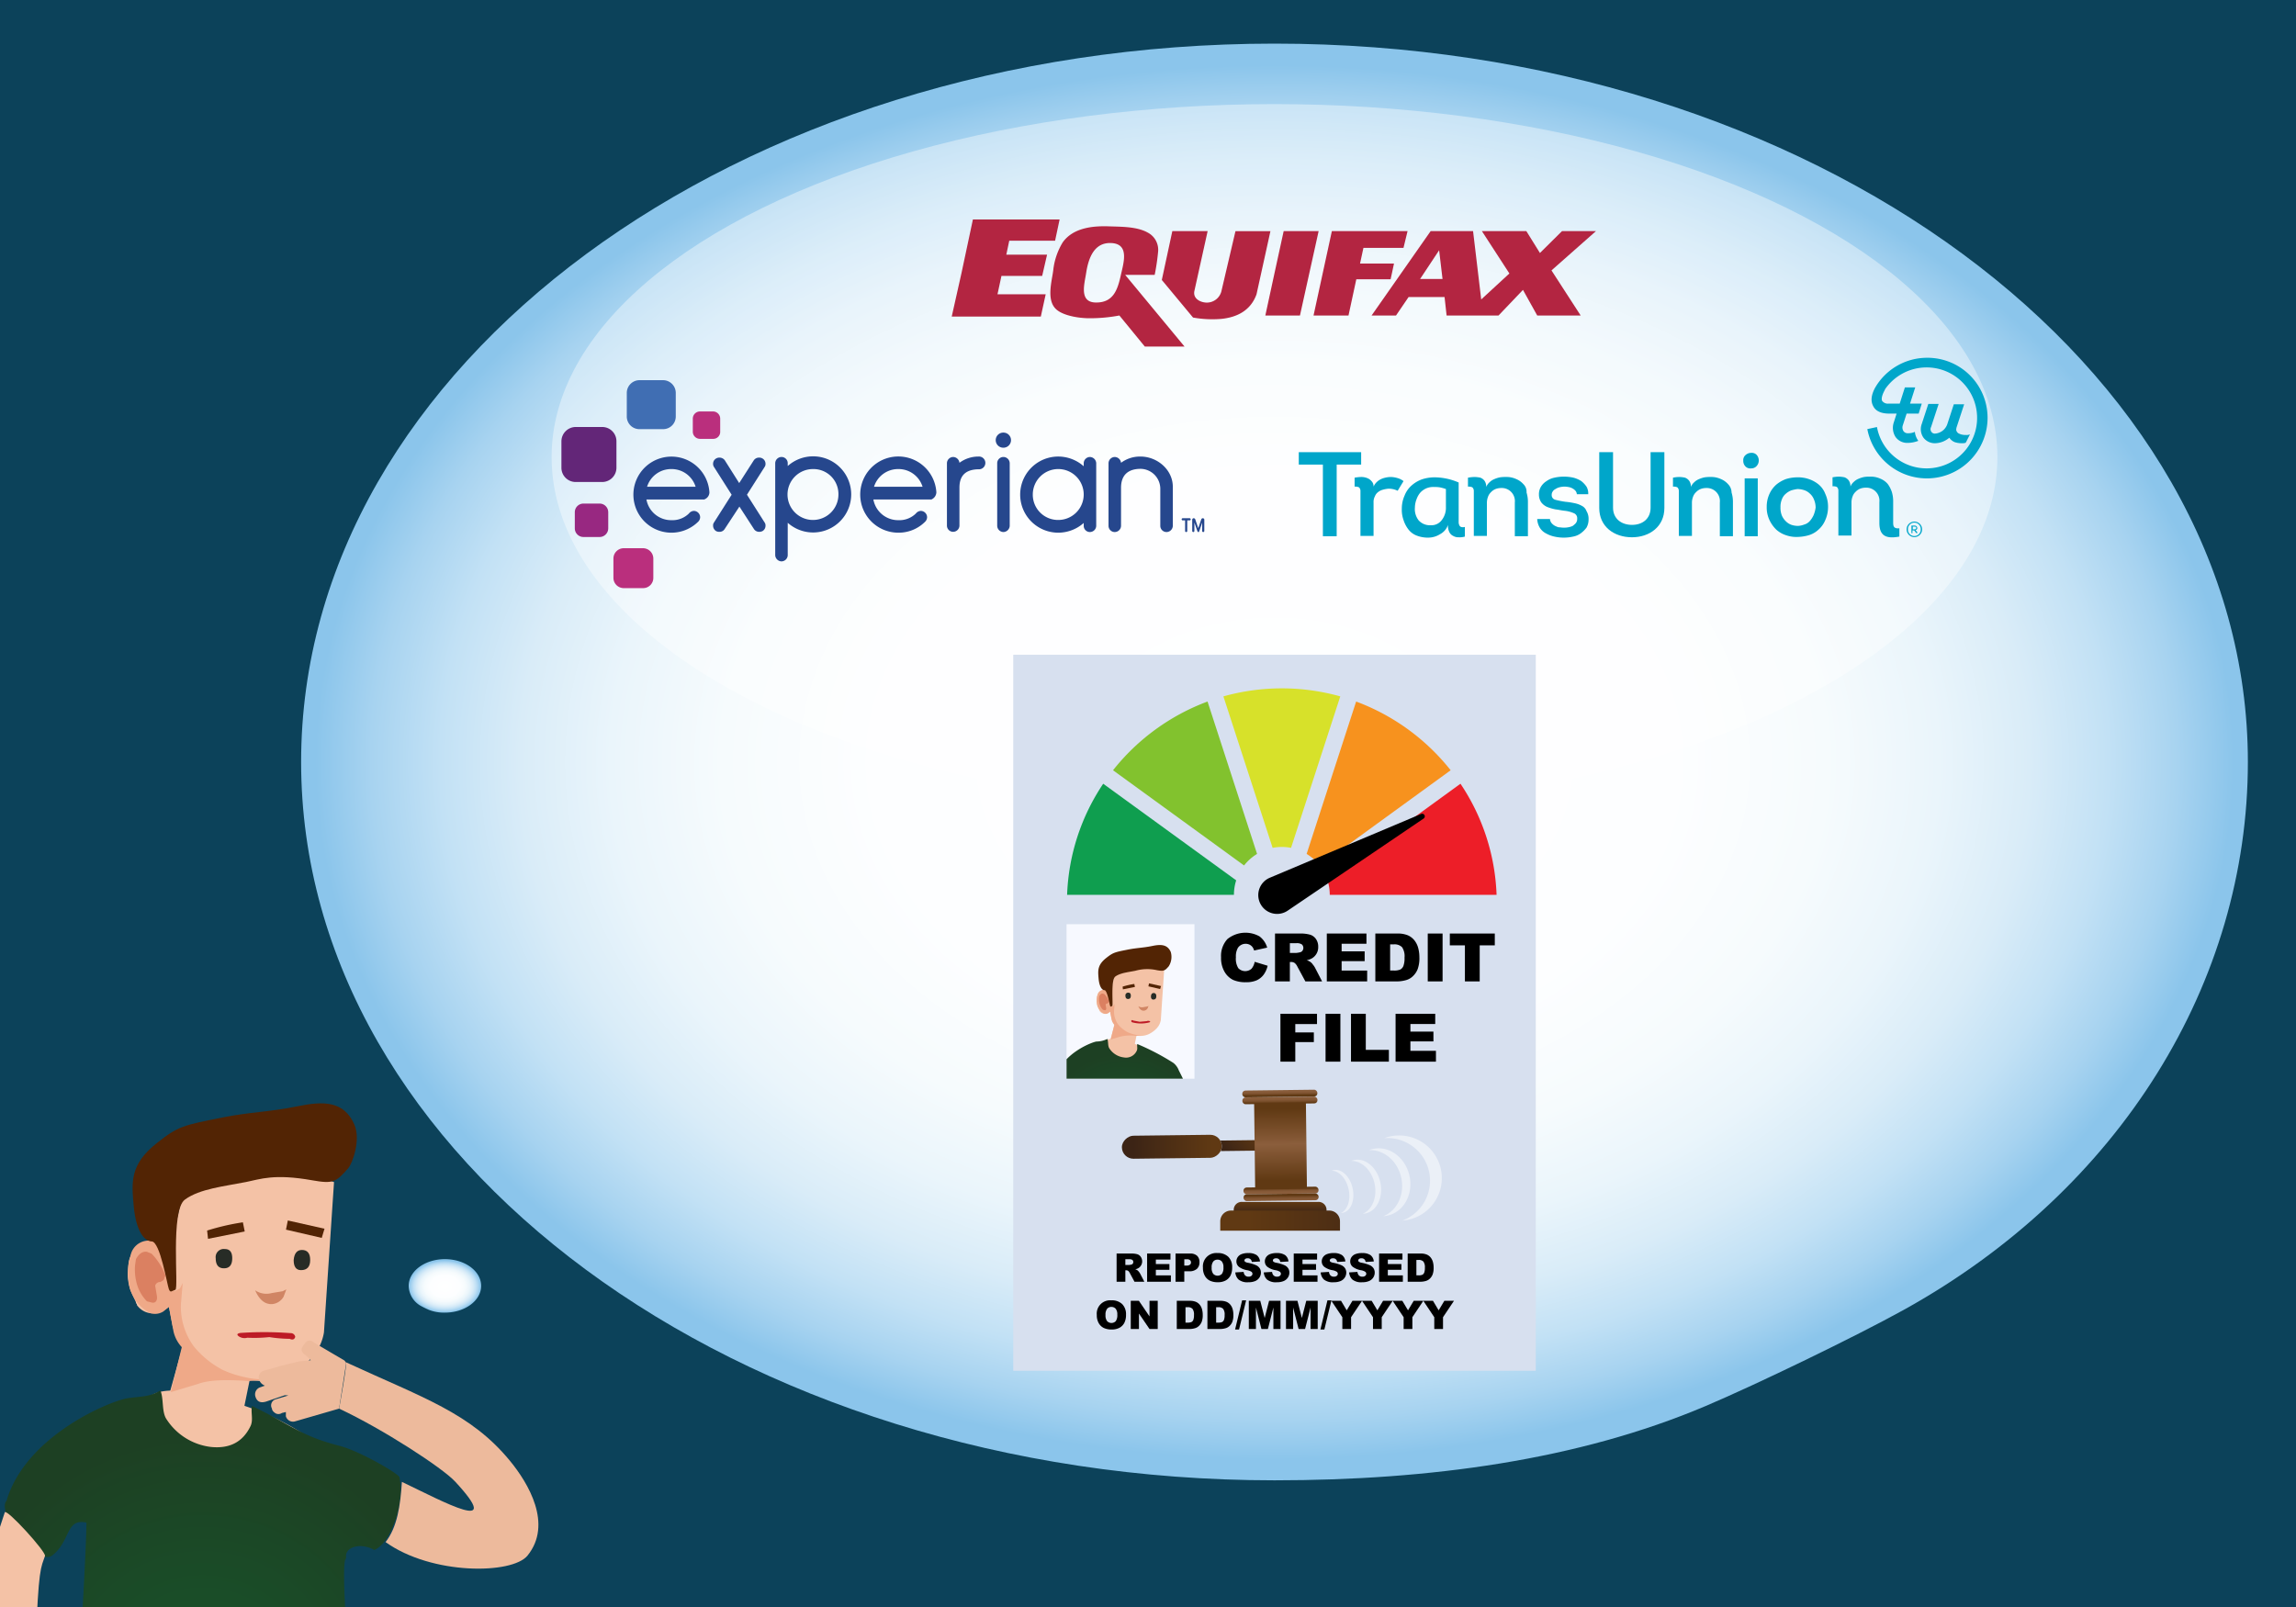 <svg xmlns="http://www.w3.org/2000/svg" xmlns:xlink="http://www.w3.org/1999/xlink" width="500" height="350" viewBox="0 0 500 350">
  <defs>
    <style>
      .cls-1 {
        fill: none;
      }

      .cls-2 {
        fill: #0c425a;
      }

      .cls-3 {
        fill: #f4c2a6;
      }

      .cls-4 {
        fill: url(#New_Gradient_Swatch_copy);
      }

      .cls-5 {
        fill: #efa988;
      }

      .cls-6 {
        fill: #db8061;
      }

      .cls-7 {
        fill: #d08564;
      }

      .cls-8 {
        fill: #272c26;
      }

      .cls-9 {
        fill: #522404;
      }

      .cls-10 {
        fill: #edba9c;
      }

      .cls-11 {
        fill: #bd1b25;
      }

      .cls-12 {
        fill: url(#radial-gradient);
      }

      .cls-13 {
        fill: url(#radial-gradient-2);
      }

      .cls-14, .cls-23, .cls-39 {
        fill: #fff;
      }

      .cls-14 {
        opacity: 0.4;
      }

      .cls-15 {
        fill: #d7e0ef;
      }

      .cls-16 {
        fill: #f7f9ff;
      }

      .cls-17 {
        clip-path: url(#clip-path);
      }

      .cls-18 {
        fill: url(#New_Gradient_Swatch_copy-2);
      }

      .cls-19 {
        fill: #bcc3c6;
      }

      .cls-20 {
        fill: #555141;
      }

      .cls-21 {
        fill: #162f24;
      }

      .cls-22 {
        fill: #282e27;
      }

      .cls-24 {
        fill: #82c22e;
      }

      .cls-25 {
        fill: #d7e12a;
      }

      .cls-26 {
        fill: #0f9e4f;
      }

      .cls-27 {
        fill: #f7921e;
      }

      .cls-28 {
        fill: #ed1e28;
      }

      .cls-29 {
        fill: url(#linear-gradient);
      }

      .cls-30, .cls-36, .cls-37, .cls-39, .cls-40, .cls-41 {
        fill-rule: evenodd;
      }

      .cls-30 {
        fill: url(#linear-gradient-2);
      }

      .cls-31 {
        fill: url(#linear-gradient-3);
      }

      .cls-32 {
        fill: url(#linear-gradient-4);
      }

      .cls-33 {
        fill: url(#linear-gradient-5);
      }

      .cls-34 {
        fill: url(#linear-gradient-6);
      }

      .cls-35 {
        fill: url(#linear-gradient-7);
      }

      .cls-36 {
        fill: url(#linear-gradient-8);
      }

      .cls-37 {
        fill: url(#linear-gradient-9);
      }

      .cls-38 {
        opacity: 0.5;
      }

      .cls-40, .cls-41 {
        fill: #b32541;
      }

      .cls-40 {
        stroke: #b32541;
        stroke-miterlimit: 2.613;
        stroke-width: 0.465px;
      }

      .cls-42 {
        fill: #406eb3;
      }

      .cls-43 {
        fill: #632678;
      }

      .cls-44 {
        fill: #982881;
      }

      .cls-45 {
        fill: #ba2f7d;
      }

      .cls-46 {
        fill: #26478d;
      }

      .cls-47 {
        fill: #00a6ca;
      }
    </style>
    <radialGradient id="New_Gradient_Swatch_copy" data-name="New Gradient Swatch copy" cx="2150.396" cy="368.109" r="55.307" gradientTransform="matrix(-1, 0, 0, 1, 2194.542, 0)" gradientUnits="userSpaceOnUse">
      <stop offset="0" stop-color="#18552b"/>
      <stop offset="1" stop-color="#1d4023"/>
    </radialGradient>
    <radialGradient id="radial-gradient" cx="-920.706" cy="280.062" r="7.774" gradientTransform="translate(1017.596 76.564) scale(1 0.727)" gradientUnits="userSpaceOnUse">
      <stop offset="0" stop-color="#fff"/>
      <stop offset="0.415" stop-color="#fdfeff"/>
      <stop offset="0.576" stop-color="#f6fbfd"/>
      <stop offset="0.692" stop-color="#eaf5fb"/>
      <stop offset="0.787" stop-color="#d9ecf8"/>
      <stop offset="0.87" stop-color="#c2e1f5"/>
      <stop offset="0.942" stop-color="#a7d3f0"/>
      <stop offset="1" stop-color="#8bc5eb"/>
    </radialGradient>
    <radialGradient id="radial-gradient-2" cx="-1390.468" cy="165.955" r="208.865" gradientTransform="matrix(-1, 0, 0, 0.727, -1112.92, 45.369)" xlink:href="#radial-gradient"/>
    <clipPath id="clip-path">
      <rect class="cls-1" x="232.264" y="201.289" width="27.856" height="33.648"/>
    </clipPath>
    <radialGradient id="New_Gradient_Swatch_copy-2" cx="1949.632" cy="247.629" r="18.389" xlink:href="#New_Gradient_Swatch_copy"/>
    <linearGradient id="linear-gradient" x1="-550.489" y1="-4817.469" x2="-550.489" y2="-4800.149" gradientTransform="translate(805.678 5058.32)" gradientUnits="userSpaceOnUse">
      <stop offset="0" stop-color="#603913"/>
      <stop offset="0.791" stop-color="#442915"/>
      <stop offset="1" stop-color="#3c2415"/>
    </linearGradient>
    <linearGradient id="linear-gradient-2" x1="579.72" y1="-411.553" x2="579.72" y2="-404.053" gradientTransform="translate(-428.292 136.216) rotate(44.312)" xlink:href="#linear-gradient"/>
    <linearGradient id="linear-gradient-3" x1="-992.89" y1="3264.589" x2="-992.89" y2="3280.202" gradientTransform="translate(1120.858 -3023.145) scale(0.848 1)" gradientUnits="userSpaceOnUse">
      <stop offset="0" stop-color="#603913"/>
      <stop offset="0.333" stop-color="#7c512d"/>
      <stop offset="0.495" stop-color="#8b5e3c"/>
      <stop offset="1" stop-color="#603913"/>
    </linearGradient>
    <linearGradient id="linear-gradient-4" x1="-561.884" y1="-4807.332" x2="-559.788" y2="-4807.332" gradientTransform="matrix(0, 1, -0.848, 0, -3798.109, 799.967)" gradientUnits="userSpaceOnUse">
      <stop offset="0" stop-color="#8b5e3c"/>
      <stop offset="0.513" stop-color="#895c3a"/>
      <stop offset="0.712" stop-color="#825634"/>
      <stop offset="0.856" stop-color="#764c28"/>
      <stop offset="0.974" stop-color="#653d18"/>
      <stop offset="1" stop-color="#603913"/>
    </linearGradient>
    <linearGradient id="linear-gradient-5" x1="-563.191" y1="-4807.332" x2="-561.445" y2="-4807.332" gradientTransform="matrix(0, 1, -0.848, 0, -3798.128, 799.968)" xlink:href="#linear-gradient-4"/>
    <linearGradient id="linear-gradient-6" x1="-539.727" y1="-4807.332" x2="-541.073" y2="-4807.332" gradientTransform="matrix(0, 1, -0.848, 0, -3797.874, 799.966)" xlink:href="#linear-gradient-4"/>
    <linearGradient id="linear-gradient-7" x1="-537.475" y1="-4807.332" x2="-539.589" y2="-4807.332" gradientTransform="matrix(0, 1, -0.848, 0, -3797.856, 799.966)" xlink:href="#linear-gradient-4"/>
    <linearGradient id="linear-gradient-8" x1="278.773" y1="264.326" x2="278.773" y2="261.809" gradientUnits="userSpaceOnUse">
      <stop offset="0" stop-color="#3c2415"/>
      <stop offset="1" stop-color="#603913"/>
    </linearGradient>
    <linearGradient id="linear-gradient-9" x1="309.262" y1="265.849" x2="271.968" y2="265.849" xlink:href="#linear-gradient-8"/>
  </defs>
  <g id="back">
    <rect class="cls-2" x="-9.358" y="-7.263" width="518.716" height="364.526"/>
  </g>
  <g id="Layer_1" data-name="Layer 1">
    <g>
      <path class="cls-3" d="M66.291,312.448a56.017,56.017,0,0,0-11.305-5.654c-6.165-2.192-15.214-4.907-20.341-3.599s-9.924,10.45-9.924,10.45l25.025,8.064,16.285-2.393Z"/>
      <path class="cls-4" d="M18.827,331.629c-4.532-1.041-3.446,4.04-7.423,7.13C8.089,341.332-.897,329.238,1.419,326.88c4.132-14.115,22.378-21.687,26.266-22.328,2.892-.477,4.674-.179,7.248-1.708.765,1.844.233,4.684,1.355,6.299a13.378,13.378,0,0,0,9.717,6.007c3.982.383,6.864-1.048,8.555-4.557.647-1.344.017-2.977.319-4.368,8.057,3.823,10.488,6.493,18.966,8.648,4.57,1.162,12.957,6.116,13.128,6.838,1.176,4.956-1.557,14.202-5.459,15.887-2.927-1.722-6.52-.71-6.141,1.679.091.574-.877-1.395-.2,10.889s.088,55.6-1.323,73.85c-.139,1.794-2.23,2.81-2.92,3.265-2.252,1.487-4.03,3.165-6.455,3.726-7.423,1.716-12.474,2.659-20.606,2.291s-18.393-3.292-26.625-5.609c-.469-12.709-.591-21.628-.648-35.251-.036-8.655.035-19.36.73-30.61C17.559,358.065,18.796,336.939,18.827,331.629Z"/>
      <g id="Symbol_1_Newczashhaww_0_Layer2_2_MEMBER_0_MEMBER_0_MEMBER_0_MEMBER_0_FILL" data-name="Symbol 1   Newczashhaww 0 Layer2 2 MEMBER 0 MEMBER 0 MEMBER 0 MEMBER 0 FILL">
        <path class="cls-3" d="M72.741,257.459,70.544,290.213a10.687,10.687,0,0,1-2.596,5.392A17.814,17.814,0,0,1,62.156,299.8q-2.796,1.398-7.789.799l-1.997,9.786a5.355,5.355,0,0,1-2.996,2.197,9.228,9.228,0,0,1-4.993.2q-1.797-.2-4.793-3.994-2.596-3.196-2.596-5.193v-.399l2.796-9.986a13.586,13.586,0,0,1-2.197-4.394l-.799-4.194a5.847,5.847,0,0,1-3.994,1.398,4.234,4.234,0,0,1-2.996-1.798v-.2l-.199-.2v-.2l-1.198-2.596a11.923,11.923,0,0,1-.599-3.795l.2-2.197a5.697,5.697,0,0,1,1.797-3.395,4.352,4.352,0,0,1,3.196-.999,4.326,4.326,0,0,1,2.796,2.197v.2l1.598,6.391c.799-1.731-1.003-6.437.595-7.902v-3.595l2.001-8.675c7.456,1.065,12.116-4.511,15.578-4.777,1.864,0,5.982,1.756,10.909.691Zm-35.95,23.966.2-.599-.599.2Z"/>
      </g>
      <g id="Symbol_1_Newczashhaww_0_Layer2_2_MEMBER_2_MEMBER_0_MEMBER_0_MEMBER_0_FILL" data-name="Symbol 1   Newczashhaww 0 Layer2 2 MEMBER 2 MEMBER 0 MEMBER 0 MEMBER 0 FILL">
        <path class="cls-5" d="M48.575,298.401a23.805,23.805,0,0,0,4.993,1.598,17.167,17.167,0,0,0,4.593.399l-3.994.4q-7.789-.599-10.985.599L37.19,303.195l2.397-9.786a7.485,7.485,0,0,1-1.798-3.395l-.999-5.393-1.198.999a3.361,3.361,0,0,1-2.796.4,8.657,8.657,0,0,1-4.793-6.99,11.266,11.266,0,0,1,.399-5.393,4.006,4.006,0,0,1,5.792-2.996l1.198.799,2.596,9.786,1.198-.599.599-1.198-.399,4.793a14.736,14.736,0,0,0,2.796,8.987A20.132,20.132,0,0,0,48.575,298.401Z"/>
      </g>
      <g id="Symbol_1_Newczashhaww_0_Layer2_2_MEMBER_3_MEMBER_0_MEMBER_0_MEMBER_0_FILL" data-name="Symbol 1   Newczashhaww 0 Layer2 2 MEMBER 3 MEMBER 0 MEMBER 0 MEMBER 0 FILL">
        <path class="cls-6" d="M29.601,274.235q.999-1.798,2.397-1.598l.999.4.2.2a13.608,13.608,0,0,1,2.596,3.994q.4.599,0,.999a.783.783,0,0,1-.599.799l-.2.2a1.071,1.071,0,0,0-1.198.799l.399,2.397v.4q-.2,1.198-1.398.799l-.799-.2a8.851,8.851,0,0,1-2.197-3.795,11.718,11.718,0,0,1-.399-3.994Z"/>
      </g>
      <g id="Symbol_1_Newczashhaww_0_Layer2_2_MEMBER_4_MEMBER_0_MEMBER_0_MEMBER_0_FILL" data-name="Symbol 1   Newczashhaww 0 Layer2 2 MEMBER 4 MEMBER 0 MEMBER 0 MEMBER 0 FILL">
        <path class="cls-7" d="M61.756,282.424a3.22,3.22,0,0,1-2.397,1.598q-2.397.2-3.795-2.996a4.343,4.343,0,0,0,3.595.599l2.397-.399.799-.399Z"/>
      </g>
      <g id="Symbol_1_Newczashhaww_0_Layer2_2_MEMBER_5_MEMBER_0_MEMBER_0_MEMBER_0_FILL" data-name="Symbol 1   Newczashhaww 0 Layer2 2 MEMBER 5 MEMBER 0 MEMBER 0 MEMBER 0 FILL">
        <path class="cls-8" d="M46.977,274.036a1.765,1.765,0,0,1,1.997-1.997q1.597,0,1.598,1.997.001,2.197-1.798,2.197T46.977,274.036Z"/>
      </g>
      <g id="Symbol_1_Newczashhaww_0_Layer2_2_MEMBER_6_MEMBER_0_MEMBER_0_MEMBER_0_FILL" data-name="Symbol 1   Newczashhaww 0 Layer2 2 MEMBER 6 MEMBER 0 MEMBER 0 MEMBER 0 FILL">
        <path class="cls-8" d="M63.953,274.435q.199-2.197,1.797-2.197,1.798,0,1.798,2.197t-1.997,2.197Q63.953,276.632,63.953,274.435Z"/>
      </g>
      <g id="Symbol_1_Newczashhaww_0_Layer2_2_MEMBER_7_MEMBER_0_MEMBER_0_MEMBER_0_FILL" data-name="Symbol 1   Newczashhaww 0 Layer2 2 MEMBER 7 MEMBER 0 MEMBER 0 MEMBER 0 FILL">
        <path class="cls-9" d="M45.104,268.013a50.886,50.886,0,0,1,7.789-1.798l.399,1.997L45.303,269.81Z"/>
      </g>
      <g id="Symbol_1_Newczashhaww_0_Layer2_2_MEMBER_8_MEMBER_0_MEMBER_0_MEMBER_0_FILL" data-name="Symbol 1   Newczashhaww 0 Layer2 2 MEMBER 8 MEMBER 0 MEMBER 0 MEMBER 0 FILL">
        <path class="cls-9" d="M62.679,265.816l7.989,1.797-.599,1.997L62.28,267.813Z"/>
      </g>
      <path class="cls-9" d="M75.804,254.472c-2.626,2.97-3.187,3.414-7.801,2.595-8.348-1.482-11.283-.253-14.424.372-4.707.936-10.098,1.465-13.318,3.834s-1.285,19.413-2.071,19.636-1.044.77-1.407-.112-1.9-10.347-3.735-10.419-3.492-2.66-3.941-7.814-.826-8.932,4.988-13.557c4.713-3.749,5.713-3.899,14.328-5.622,6.131-1.226,10.247-1.179,16.397-2.448,5.624-1.161,10.082-1.179,12.349,3.99C78.621,248.239,76.773,253.376,75.804,254.472Z"/>
      <path class="cls-3" d="M7.934,401.523l9.139-2.769s-9.909-22.066-9.314-39.845S8.939,341.47,9.8,338.887c.295-.886-8.44-10.463-8.758-9.499-3.271,9.916-3.257,9.714-5.04,25.012S7.934,401.523,7.934,401.523Z"/>
      <g id="Symbol_1_Newcz_0_Layer2_2_MEMBER_1_MEMBER_0_MEMBER_0_MEMBER_0_FILL" data-name="Symbol 1   Newcz 0 Layer2 2 MEMBER 1 MEMBER 0 MEMBER 0 MEMBER 0 FILL">
        <path class="cls-10" d="M87.522,322.748c9.202,4.399,22.454,11.663,11.596-.062-2.788-3.011-15.766-11.452-25.272-15.894,0,0,1.873-10.219,1.475-10.104,16.813,7.768,27.125,11.022,35.706,21.445,4.05,4.919,9.37,13.836,3.853,20.666-3.323,4.115-20.849,4.286-30.914-2.937C86.514,332.636,87.196,327.862,87.522,322.748Z"/>
      </g>
      <g id="Symbol_1_Newcz_0_Layer2_2_MEMBER_27_MEMBER_0_MEMBER_0_MEMBER_0_FILL" data-name="Symbol 1   Newcz 0 Layer2 2 MEMBER 27 MEMBER 0 MEMBER 0 MEMBER 0 FILL">
        <path class="cls-10" d="M75.373,296.972l-.053-.285-.32-.38-6.536-3.845q-1.309-1.169-2.292.438-1.169,1.309.438,2.292l1.069,1.052-2.56.274-3.668.883L57.464,298.527a1.538,1.538,0,0,0-.961,2.172,2.156,2.156,0,0,0,1.175,1.087l-.945.342a1.616,1.616,0,0,0-1.095,2.09q.497,1.592,2.306,1.043l3.935-1.341.216-.052.7.06-2.693.814a1.387,1.387,0,0,0-.879,2.038q.022.566.825,1.057a1.324,1.324,0,0,0,1.347-.096l.863-.208-.008.915a1.616,1.616,0,0,0,2.09,1.095l9.505-2.751Z"/>
      </g>
      <g id="Symbol_1_Newcz_0_Layer2_2_MEMBER_30_MEMBER_0_MEMBER_0_MEMBER_0_FILL" data-name="Symbol 1   Newcz 0 Layer2 2 MEMBER 30 MEMBER 0 MEMBER 0 MEMBER 0 FILL">
        <path class="cls-11" d="M64.294,291.166c-.167.573-.589.725-1.213.427a30.534,30.534,0,0,1-4.44-.377,30.776,30.776,0,0,1-4.784.134,2.198,2.198,0,0,1-1.861-.304c-.498-.37-.365-.609.352-.738a77.189,77.189,0,0,1,10.942.045A.966.966,0,0,1,64.294,291.166Z"/>
      </g>
    </g>
    <path class="cls-12" d="M93.395,285.283a9.011,9.011,0,0,0,3.495.602c4.357,0,7.89-2.607,7.89-5.823s-3.532-5.823-7.89-5.823S89,276.846,89,280.062a5.133,5.133,0,0,0,2.792,4.443C92.182,284.721,92.985,285.109,93.395,285.283Z"/>
    <g>
      <path class="cls-13" d="M371.436,306.23c-27.744,11.765-60.166,16.18-93.888,16.18-117.069,0-211.972-70.047-211.972-156.455S160.479,9.5,277.548,9.5,489.52,79.547,489.52,165.956c0,47.857-27.673,93.169-75.012,119.368C404.036,291.12,382.456,301.557,371.436,306.23Z"/>
      <ellipse class="cls-14" cx="277.548" cy="99.56" rx="157.423" ry="76.886"/>
      <g>
        <rect class="cls-15" x="220.652" y="142.607" width="113.793" height="155.94"/>
        <g>
          <rect class="cls-16" x="232.264" y="201.289" width="27.856" height="33.648"/>
          <g class="cls-17">
            <g>
              <path class="cls-3" d="M256.821,242.839c-.105-.289-.55-1.344-.686-1.661l2.996-1.477c.012.032.341.81.352.842a26.322,26.322,0,0,1-.696,19.785,28.209,28.209,0,0,1-2.533,4.089c-.483-.824-1.524-1.403-1.996-2.236-.062-1.016-.588-.521-.029-1.096,2.128-2.755,3.187-7.459,3.494-11.231A16.668,16.668,0,0,0,256.821,242.839Z"/>
              <g id="Symbol_1_Newczashhaww_0_Layer2_2_MEMBER_28_MEMBER_0_MEMBER_0_MEMBER_0_FILL" data-name="Symbol 1   Newczashhaww 0 Layer2 2 MEMBER 28 MEMBER 0 MEMBER 0 MEMBER 0 FILL">
                <path class="cls-3" d="M249.494,263.075a.638.638,0,0,1,.543-.864l3.623-1.109.207.002.124-.04,2.956,2.542-2.526,6.386q-.335.658-.912.365l-.349-.23-.168.329a.463.463,0,0,1-.334.452.508.508,0,0,1-.495-.045.551.551,0,0,1-.452-.334.626.626,0,0,1,.045-.495l1.076-3.029-.208.205-.042.082-1.308,3.585q-.191.68-.891.427a.64.64,0,0,1-.427-.891l.21-.412a1.026,1.026,0,0,1-.724.098q-.618-.211-.365-.912l1.14-3.256.776-1.626.73-.924-1.448.196Q249.716,263.759,249.494,263.075Z"/>
              </g>
              <path class="cls-3" d="M251.401,229.423a18.328,18.328,0,0,0-3.698-1.849c-2.017-.717-4.976-1.605-6.654-1.177s-3.246,3.418-3.246,3.418l8.186,2.638,5.327-.783Z"/>
              <path class="cls-18" d="M235.876,235.697c-1.482-.34-1.127,1.321-2.428,2.332-1.084.842-4.024-3.114-3.266-3.885,1.351-4.617,7.32-7.094,8.591-7.303a5.57,5.57,0,0,0,2.371-.559c.25.603.076,1.532.443,2.06a4.376,4.376,0,0,0,3.178,1.965,2.547,2.547,0,0,0,2.798-1.491c.212-.44.006-.974.104-1.429a51.946,51.946,0,0,1,7.836,4.095,3.441,3.441,0,0,1,.725.753,3.264,3.264,0,0,1,.474.883c1.112,2.171,2.083,4.256,3.057,6.446a17.518,17.518,0,0,1-3.561,2.131c-.69-.872-.768-2.256-1.846-2.905-.163-.098-.268-1.048-.047,2.97s.029,18.186-.433,24.156c-.045.587-.729.919-.955,1.068a6.862,6.862,0,0,1-2.111,1.219,21.931,21.931,0,0,1-6.74.75,42.888,42.888,0,0,1-8.709-1.835c-.154-4.157-.193-7.074-.212-11.53-.012-2.831.011-6.332.239-10.012C235.461,244.344,235.866,237.434,235.876,235.697Z"/>
              <g id="Symbol_1_Newczashhaww_0_Layer2_2_MEMBER_0_MEMBER_0_MEMBER_0_MEMBER_0_FILL-2" data-name="Symbol 1   Newczashhaww 0 Layer2 2 MEMBER 0 MEMBER 0 MEMBER 0 MEMBER 0 FILL">
                <path class="cls-3" d="M253.511,211.436l-.719,10.714a3.497,3.497,0,0,1-.849,1.764,5.826,5.826,0,0,1-1.895,1.372,4.556,4.556,0,0,1-2.548.261l-.653,3.201a1.752,1.752,0,0,1-.98.719,3.019,3.019,0,0,1-1.633.065q-.588-.065-1.568-1.307a3.051,3.051,0,0,1-.849-1.699v-.131l.914-3.266a4.444,4.444,0,0,1-.719-1.437l-.261-1.372a1.913,1.913,0,0,1-1.307.457,1.385,1.385,0,0,1-.98-.588v-.065l-.065-.065v-.065l-.392-.849a3.898,3.898,0,0,1-.196-1.241l.065-.719a1.864,1.864,0,0,1,.588-1.111,1.212,1.212,0,0,1,1.96.392v.065l.523,2.09c.261-.566-.328-2.106.195-2.585v-1.176l.655-2.838c2.439.348,3.963-1.476,5.096-1.563a10.014,10.014,0,0,0,3.568.226Zm-11.759,7.839.065-.196-.196.065Z"/>
              </g>
              <g id="Symbol_1_Newczashhaww_0_Layer2_2_MEMBER_2_MEMBER_0_MEMBER_0_MEMBER_0_FILL-2" data-name="Symbol 1   Newczashhaww 0 Layer2 2 MEMBER 2 MEMBER 0 MEMBER 0 MEMBER 0 FILL">
                <path class="cls-5" d="M245.606,224.828a7.788,7.788,0,0,0,1.633.523,5.615,5.615,0,0,0,1.502.131l-1.306.131a9.366,9.366,0,0,0-3.593.196l-1.96.588.784-3.201a2.448,2.448,0,0,1-.588-1.111l-.327-1.764-.392.327a1.099,1.099,0,0,1-.915.131,2.832,2.832,0,0,1-1.568-2.287,3.685,3.685,0,0,1,.131-1.764,1.31,1.31,0,0,1,1.894-.98l.392.261.849,3.201.392-.196.196-.392-.131,1.568a4.82,4.82,0,0,0,.914,2.94A6.587,6.587,0,0,0,245.606,224.828Z"/>
              </g>
              <g id="Symbol_1_Newczashhaww_0_Layer2_2_MEMBER_3_MEMBER_0_MEMBER_0_MEMBER_0_FILL-2" data-name="Symbol 1   Newczashhaww 0 Layer2 2 MEMBER 3 MEMBER 0 MEMBER 0 MEMBER 0 FILL">
                <path class="cls-6" d="M239.4,216.924q.327-.588.784-.523l.327.131.065.065a4.449,4.449,0,0,1,.849,1.307q.131.196,0,.327a.256.256,0,0,1-.196.261l-.065.065a.35.35,0,0,0-.392.261l.131.784v.131q-.065.392-.457.261l-.261-.065a2.895,2.895,0,0,1-.719-1.241,3.834,3.834,0,0,1-.131-1.307Z"/>
              </g>
              <g id="Symbol_1_Newczashhaww_0_Layer2_2_MEMBER_4_MEMBER_0_MEMBER_0_MEMBER_0_FILL-2" data-name="Symbol 1   Newczashhaww 0 Layer2 2 MEMBER 4 MEMBER 0 MEMBER 0 MEMBER 0 FILL">
                <path class="cls-7" d="M249.918,219.602a1.053,1.053,0,0,1-.784.523q-.784.065-1.241-.98a1.421,1.421,0,0,0,1.176.196l.784-.131.261-.131Z"/>
              </g>
              <g id="Symbol_1_Newczashhaww_0_Layer2_2_MEMBER_5_MEMBER_0_MEMBER_0_MEMBER_0_FILL-2" data-name="Symbol 1   Newczashhaww 0 Layer2 2 MEMBER 5 MEMBER 0 MEMBER 0 MEMBER 0 FILL">
                <path class="cls-8" d="M245.084,216.858a.578.578,0,0,1,.653-.653q.522,0,.523.653,0,.719-.588.719T245.084,216.858Z"/>
              </g>
              <g id="Symbol_1_Newczashhaww_0_Layer2_2_MEMBER_6_MEMBER_0_MEMBER_0_MEMBER_0_FILL-2" data-name="Symbol 1   Newczashhaww 0 Layer2 2 MEMBER 6 MEMBER 0 MEMBER 0 MEMBER 0 FILL">
                <path class="cls-8" d="M250.637,216.989q.065-.719.588-.719.588,0,.588.719t-.653.719Q250.637,217.708,250.637,216.989Z"/>
              </g>
              <g id="Symbol_1_Newczashhaww_0_Layer2_2_MEMBER_7_MEMBER_0_MEMBER_0_MEMBER_0_FILL-2" data-name="Symbol 1   Newczashhaww 0 Layer2 2 MEMBER 7 MEMBER 0 MEMBER 0 MEMBER 0 FILL">
                <path class="cls-9" d="M244.471,214.888a16.652,16.652,0,0,1,2.548-.588l.131.653-2.613.523Z"/>
              </g>
              <g id="Symbol_1_Newczashhaww_0_Layer2_2_MEMBER_8_MEMBER_0_MEMBER_0_MEMBER_0_FILL-2" data-name="Symbol 1   Newczashhaww 0 Layer2 2 MEMBER 8 MEMBER 0 MEMBER 0 MEMBER 0 FILL">
                <path class="cls-9" d="M250.22,214.17l2.613.588-.196.653-2.548-.588Z"/>
              </g>
              <g id="Symbol_1_Newczashhaww_0_Layer2_2_MEMBER_13_MEMBER_0_MEMBER_0_MEMBER_0_FILL" data-name="Symbol 1   Newczashhaww 0 Layer2 2 MEMBER 13 MEMBER 0 MEMBER 0 MEMBER 0 FILL">
                <path class="cls-19" d="M249.134,313.02l-4.116.065-.327-3.658,4.834.065Z"/>
              </g>
              <g id="Symbol_1_Newczashhaww_0_Layer2_2_MEMBER_14_MEMBER_0_MEMBER_0_MEMBER_0_FILL" data-name="Symbol 1   Newczashhaww 0 Layer2 2 MEMBER 14 MEMBER 0 MEMBER 0 MEMBER 0 FILL">
                <path class="cls-19" d="M233.194,309.492l4.769-.065-.261,3.658-4.181-.065Z"/>
              </g>
              <g id="Symbol_1_Newczashhaww_0_Layer2_2_MEMBER_15_MEMBER_0_MEMBER_0_MEMBER_0_FILL" data-name="Symbol 1   Newczashhaww 0 Layer2 2 MEMBER 15 MEMBER 0 MEMBER 0 MEMBER 0 FILL">
                <path class="cls-20" d="M250.506,268.14l1.894-.849-.588,18.553c-.218,3.789-.893,13.51-2.025,25.051l-5.99.065-.045-17.54c-.043-.435.034-5.124.121-10.786L244,275.148s-1.883.126-2.057-.136l-.859,17.071c-.305,3.397-.936,11.069-1.763,19.083l-6.389-.272.784-18.811c.044-1.786.174-6.588,1.045-14.21l1.241-10.714a35.901,35.901,0,0,0,8.95,1.568A15.358,15.358,0,0,0,250.506,268.14Z"/>
              </g>
              <path class="cls-21" d="M244.561,317.07l.131-4.965a5.428,5.428,0,0,0,3.332.653,4.151,4.151,0,0,0,1.176-.261l.522-.261.719.849a13.466,13.466,0,0,0,3.453.085,2.867,2.867,0,0,1,.467-.085,2.81,2.81,0,0,1,2.025.915,2.617,2.617,0,0,1,.98,1.895q.065,1.307-.915,1.437a12.274,12.274,0,0,1-2.156-.261l-2.09.131a.743.743,0,0,1-.44-.131Z"/>
              <g id="Symbol_1_Newczashhaww_0_Layer2_2_MEMBER_18_MEMBER_0_MEMBER_0_MEMBER_0_FILL" data-name="Symbol 1   Newczashhaww 0 Layer2 2 MEMBER 18 MEMBER 0 MEMBER 0 MEMBER 0 FILL">
                <path class="cls-22" d="M257.365,317.462H244.561v-.784h12.804Z"/>
              </g>
              <path class="cls-21" d="M226.204,314a3.193,3.193,0,0,1,2.091-.915,2.671,2.671,0,0,1,.297.058l3.622-.058.719-.849a3.126,3.126,0,0,0,1.633.523,5.755,5.755,0,0,0,2.483-.261l.98-.392.065,4.965h-7.223a.703.703,0,0,1-.42.131,10.784,10.784,0,0,1-2.09-.131,10.671,10.671,0,0,0-2.156.261q-.98-.065-.98-1.437A3.21,3.21,0,0,1,226.204,314Z"/>
              <g id="Symbol_1_Newczashhaww_0_Layer2_2_MEMBER_21_MEMBER_0_MEMBER_0_MEMBER_0_FILL" data-name="Symbol 1   Newczashhaww 0 Layer2 2 MEMBER 21 MEMBER 0 MEMBER 0 MEMBER 0 FILL">
                <path class="cls-22" d="M225.29,316.678h12.804v.784H225.29Z"/>
              </g>
              <polygon class="cls-23" points="250.516 314.348 249.955 314.348 250.626 313.145 251.188 313.145 250.516 314.348"/>
              <polygon class="cls-23" points="251.59 314.348 251.028 314.348 251.7 313.145 252.261 313.145 251.59 314.348"/>
              <polygon class="cls-23" points="252.664 314.348 252.102 314.348 252.773 313.145 253.335 313.145 252.664 314.348"/>
              <polygon class="cls-23" points="253.737 314.348 253.175 314.348 253.847 313.145 254.408 313.145 253.737 314.348"/>
              <polygon class="cls-23" points="232.207 314.348 232.769 314.348 232.097 313.145 231.536 313.145 232.207 314.348"/>
              <polygon class="cls-23" points="231.133 314.348 231.695 314.348 231.024 313.145 230.462 313.145 231.133 314.348"/>
              <polygon class="cls-23" points="230.06 314.348 230.621 314.348 229.95 313.145 229.388 313.145 230.06 314.348"/>
              <polygon class="cls-23" points="228.986 314.348 229.548 314.348 228.877 313.145 228.315 313.145 228.986 314.348"/>
              <path class="cls-9" d="M254.513,210.459c-.859.971-1.042,1.117-2.552.849a9.565,9.565,0,0,0-4.718.121c-1.54.306-3.303.479-4.356,1.254s-.42,6.35-.677,6.423-.341.252-.46-.036-.622-3.385-1.222-3.408-1.142-.87-1.289-2.556-.27-2.922,1.631-4.434c1.542-1.226,1.869-1.276,4.686-1.839,2.006-.401,3.352-.386,5.363-.801,1.839-.38,3.298-.386,4.039,1.305A3.835,3.835,0,0,1,254.513,210.459Z"/>
              <path class="cls-3" d="M232.313,258.559l2.989-.906s-3.241-7.218-3.047-13.033.386-5.704.668-6.549c.097-.29-2.761-3.422-2.865-3.107-1.07,3.244-1.065,3.178-1.649,8.181S232.313,258.559,232.313,258.559Z"/>
              <g id="Symbol_1_Newczashhaww_0_Layer2_2_MEMBER_27_MEMBER_0_MEMBER_0_MEMBER_0_FILL" data-name="Symbol 1   Newczashhaww 0 Layer2 2 MEMBER 27 MEMBER 0 MEMBER 0 MEMBER 0 FILL">
                <path class="cls-3" d="M235.401,257.573l.116.061.204.034,3.445,1.747q.698.221.331.915-.221.698-.915.331l-1.28-.381.446.977.464,1.504.706,3.705a.641.641,0,0,1-.575.807.899.899,0,0,1-.64-.19l.079.412a.674.674,0,0,1-.517.837q-.677.16-.865-.605l-.618-3.733-.027-.088-.17-.238.543,3.175a.578.578,0,0,1-.544.749.589.589,0,0,1-.555-.071.552.552,0,0,1-.252-.503l-.109-.354-.327.198a.674.674,0,0,1-.838-.517l-1.399-7.785Z"/>
              </g>
              <g id="Symbol_1_Newcz_0_Layer2_2_MEMBER_30_MEMBER_0_MEMBER_0_MEMBER_0_FILL-2" data-name="Symbol 1   Newcz 0 Layer2 2 MEMBER 30 MEMBER 0 MEMBER 0 MEMBER 0 FILL">
                <path class="cls-11" d="M246.354,222.332q.136-.272.407-.068l1.426.272,1.562-.136a.72.72,0,0,1,.611,0q.271.136-.068.272a7.187,7.187,0,0,1-3.667,0A.321.321,0,0,1,246.354,222.332Z"/>
              </g>
            </g>
          </g>
        </g>
        <g>
          <path class="cls-24" d="M270.922,188.494l-21.769-15.816-6.769-4.918a47.293,47.293,0,0,1,20.583-14.967l10.784,33.188A10.474,10.474,0,0,0,270.922,188.494Z"/>
          <path class="cls-25" d="M277.14,184.662,266.42,151.67a47.228,47.228,0,0,1,25.453,0l-10.72,32.991a10.307,10.307,0,0,0-4.014,0Z"/>
          <path class="cls-26" d="M240.247,170.695l28.958,21.039a10.417,10.417,0,0,0-.491,3.164h-36.33A46.374,46.374,0,0,1,240.247,170.695Z"/>
          <path class="cls-27" d="M284.543,185.981l10.783-33.188A47.292,47.292,0,0,1,315.91,167.76l-6.872,4.993-21.665,15.741A10.471,10.471,0,0,0,284.543,185.981Z"/>
          <path class="cls-28" d="M318.047,170.695a46.374,46.374,0,0,1,7.863,24.203H289.581a10.421,10.421,0,0,0-.492-3.164Z"/>
          <path d="M276.523,191.172,309.505,177.27a.568.568,0,0,1,.537.99l-29.628,20.08a4.098,4.098,0,1,1-3.891-7.168Z"/>
        </g>
        <g>
          <path d="M273.23,209.481l2.823.854a5.191,5.191,0,0,1-.896,1.983,3.883,3.883,0,0,1-1.518,1.202,5.678,5.678,0,0,1-2.309.405,6.699,6.699,0,0,1-2.776-.494,4.398,4.398,0,0,1-1.86-1.737,5.89,5.89,0,0,1-.782-3.184,5.413,5.413,0,0,1,1.376-3.977,6.263,6.263,0,0,1,6.991-.593,4.684,4.684,0,0,1,1.675,2.446l-2.845.633a2.468,2.468,0,0,0-.312-.697,1.864,1.864,0,0,0-.662-.568,2.033,2.033,0,0,0-2.553.682,3.742,3.742,0,0,0-.44,2.053,3.904,3.904,0,0,0,.525,2.376,2.078,2.078,0,0,0,2.877.123A3.207,3.207,0,0,0,273.23,209.481Z"/>
          <path d="M277.66,213.747V203.321h5.369a7.83,7.83,0,0,1,2.283.256,2.428,2.428,0,0,1,1.272.95,2.877,2.877,0,0,1,.483,1.688,2.785,2.785,0,0,1-1.387,2.518,3.88,3.88,0,0,1-1.132.412,2.18,2.18,0,0,1,1.353.933,4.002,4.002,0,0,1,.451.648l1.56,3.02h-3.64l-1.723-3.186a2.411,2.411,0,0,0-.583-.804,1.352,1.352,0,0,0-.789-.242h-.285v4.231Zm3.235-6.201h1.358a4.871,4.871,0,0,0,.854-.143.844.844,0,0,0,.522-.327,1.054,1.054,0,0,0-.117-1.379,1.929,1.929,0,0,0-1.201-.271h-1.416Z"/>
          <path d="M288.938,203.321h8.634v2.227H292.167v1.656h5.014v2.127H292.167v2.055h5.561v2.361h-8.79Z"/>
          <path d="M299.507,203.321h4.786a5.735,5.735,0,0,1,2.286.384,3.732,3.732,0,0,1,1.44,1.103,4.579,4.579,0,0,1,.825,1.672,7.78,7.78,0,0,1,.256,2.019,7.003,7.003,0,0,1-.381,2.592,4.285,4.285,0,0,1-1.056,1.543,3.455,3.455,0,0,1-1.451.829,7.482,7.482,0,0,1-1.92.284h-4.786Zm3.222,2.361v5.696h.789a3.318,3.318,0,0,0,1.437-.224,1.516,1.516,0,0,0,.669-.782,4.915,4.915,0,0,0,.241-1.81,3.515,3.515,0,0,0-.54-2.269,2.289,2.289,0,0,0-1.792-.611Z"/>
          <path d="M310.92,203.321h3.23v10.426h-3.23Z"/>
          <path d="M315.728,203.321h9.793v2.574h-3.285v7.852h-3.222v-7.852h-3.286Z"/>
          <path d="M278.84,220.799h7.965v2.24h-4.73v1.82h4.04v2.105h-4.04v4.26H278.84Z"/>
          <path d="M288.668,220.799h3.229v10.426H288.668Z"/>
          <path d="M294.207,220.799h3.222v7.858h5.028v2.567h-8.25Z"/>
          <path d="M303.915,220.799h8.634v2.227h-5.405v1.656h5.014v2.127h-5.014v2.055h5.561v2.361h-8.79Z"/>
        </g>
        <g>
          <path d="M243.162,279.159v-6.142h3.163a4.589,4.589,0,0,1,1.345.151,1.43,1.43,0,0,1,.75.559,1.736,1.736,0,0,1-.532,2.479,2.283,2.283,0,0,1-.667.242,1.917,1.917,0,0,1,.494.227,1.965,1.965,0,0,1,.304.323,2.393,2.393,0,0,1,.266.382l.919,1.779h-2.144l-1.014-1.877a1.442,1.442,0,0,0-.344-.474.797.797,0,0,0-.465-.142h-.168v2.492Zm1.906-3.653h.8a2.785,2.785,0,0,0,.503-.084.499.499,0,0,0,.309-.192.622.622,0,0,0-.069-.812,1.14,1.14,0,0,0-.708-.159h-.834Z"/>
          <path d="M249.807,273.018h5.086v1.312H251.709v.976h2.953v1.253H251.709v1.211h3.275v1.391h-5.178Z"/>
          <path d="M255.998,273.018h3.154a2.157,2.157,0,0,1,1.544.49,1.84,1.84,0,0,1,.513,1.395,1.892,1.892,0,0,1-.559,1.453,2.422,2.422,0,0,1-1.707.523h-1.039v2.279H255.998Zm1.906,2.618h.465a1.194,1.194,0,0,0,.77-.19.614.614,0,0,0,.223-.488.682.682,0,0,0-.193-.49.999.999,0,0,0-.725-.201h-.54Z"/>
          <path d="M261.964,276.093a2.907,2.907,0,0,1,3.171-3.18,3.211,3.211,0,0,1,2.363.823,3.104,3.104,0,0,1,.829,2.306,3.79,3.79,0,0,1-.362,1.767,2.588,2.588,0,0,1-1.047,1.072,3.469,3.469,0,0,1-1.707.383,3.923,3.923,0,0,1-1.72-.331,2.589,2.589,0,0,1-1.105-1.047A3.476,3.476,0,0,1,261.964,276.093Zm1.897.008a2.06,2.06,0,0,0,.346,1.337,1.308,1.308,0,0,0,1.888.008,2.274,2.274,0,0,0,.335-1.428,1.903,1.903,0,0,0-.35-1.268,1.197,1.197,0,0,0-.949-.4,1.155,1.155,0,0,0-.922.406A2.07,2.07,0,0,0,263.861,276.101Z"/>
          <path d="M269.019,277.127l1.805-.112a1.386,1.386,0,0,0,.239.67,1.002,1.002,0,0,0,.838.373.928.928,0,0,0,.626-.19.574.574,0,0,0,.221-.442.565.565,0,0,0-.21-.428,2.433,2.433,0,0,0-.972-.355,4.127,4.127,0,0,1-1.78-.746,1.499,1.499,0,0,1-.536-1.185,1.607,1.607,0,0,1,.274-.895,1.813,1.813,0,0,1,.825-.661,3.84,3.84,0,0,1,1.51-.241,3.086,3.086,0,0,1,1.795.438,1.89,1.89,0,0,1,.735,1.393l-1.789.104a.835.835,0,0,0-.93-.792.757.757,0,0,0-.498.141.428.428,0,0,0-.168.341.342.342,0,0,0,.139.265,1.539,1.539,0,0,0,.637.226,7.935,7.935,0,0,1,1.782.543,1.874,1.874,0,0,1,.783.681,1.728,1.728,0,0,1,.245.909,1.939,1.939,0,0,1-.327,1.089,2.037,2.037,0,0,1-.913.756,3.687,3.687,0,0,1-1.478.258,3.049,3.049,0,0,1-2.17-.603A2.378,2.378,0,0,1,269.019,277.127Z"/>
          <path d="M275.215,277.127l1.805-.112a1.386,1.386,0,0,0,.239.67,1.002,1.002,0,0,0,.838.373.928.928,0,0,0,.626-.19.574.574,0,0,0,.221-.442.566.566,0,0,0-.21-.428,2.433,2.433,0,0,0-.972-.355,4.128,4.128,0,0,1-1.78-.746,1.499,1.499,0,0,1-.536-1.185,1.607,1.607,0,0,1,.274-.895,1.813,1.813,0,0,1,.825-.661,3.84,3.84,0,0,1,1.51-.241,3.087,3.087,0,0,1,1.795.438,1.89,1.89,0,0,1,.735,1.393l-1.789.104a.835.835,0,0,0-.93-.792.757.757,0,0,0-.498.141.428.428,0,0,0-.168.341.342.342,0,0,0,.139.265,1.538,1.538,0,0,0,.637.226,7.935,7.935,0,0,1,1.782.543,1.874,1.874,0,0,1,.783.681,1.728,1.728,0,0,1,.245.909,1.939,1.939,0,0,1-.327,1.089,2.037,2.037,0,0,1-.913.756,3.687,3.687,0,0,1-1.478.258,3.049,3.049,0,0,1-2.17-.603A2.379,2.379,0,0,1,275.215,277.127Z"/>
          <path d="M281.737,273.018h5.086v1.312H283.64v.976h2.953v1.253H283.64v1.211h3.275v1.391h-5.178Z"/>
          <path d="M287.606,277.127l1.805-.112a1.386,1.386,0,0,0,.239.67,1.002,1.002,0,0,0,.838.373.928.928,0,0,0,.626-.19.574.574,0,0,0,.221-.442.566.566,0,0,0-.21-.428,2.433,2.433,0,0,0-.972-.355,4.128,4.128,0,0,1-1.78-.746,1.499,1.499,0,0,1-.536-1.185,1.607,1.607,0,0,1,.274-.895,1.813,1.813,0,0,1,.825-.661,3.84,3.84,0,0,1,1.51-.241,3.087,3.087,0,0,1,1.795.438,1.89,1.89,0,0,1,.735,1.393l-1.789.104a.835.835,0,0,0-.93-.792.757.757,0,0,0-.498.141.428.428,0,0,0-.168.341.342.342,0,0,0,.139.265,1.538,1.538,0,0,0,.637.226,7.935,7.935,0,0,1,1.782.543,1.874,1.874,0,0,1,.783.681,1.728,1.728,0,0,1,.245.909,1.939,1.939,0,0,1-.327,1.089,2.037,2.037,0,0,1-.913.756,3.687,3.687,0,0,1-1.478.258,3.049,3.049,0,0,1-2.17-.603A2.379,2.379,0,0,1,287.606,277.127Z"/>
          <path d="M293.803,277.127l1.805-.112a1.386,1.386,0,0,0,.239.67,1.002,1.002,0,0,0,.838.373.928.928,0,0,0,.626-.19.574.574,0,0,0,.221-.442.566.566,0,0,0-.21-.428,2.434,2.434,0,0,0-.972-.355,4.128,4.128,0,0,1-1.78-.746,1.499,1.499,0,0,1-.536-1.185,1.607,1.607,0,0,1,.274-.895,1.812,1.812,0,0,1,.825-.661,3.84,3.84,0,0,1,1.51-.241,3.087,3.087,0,0,1,1.795.438,1.89,1.89,0,0,1,.735,1.393l-1.789.104a.835.835,0,0,0-.93-.792.757.757,0,0,0-.498.141.428.428,0,0,0-.168.341.342.342,0,0,0,.139.265,1.538,1.538,0,0,0,.637.226,7.935,7.935,0,0,1,1.782.543,1.874,1.874,0,0,1,.783.681,1.728,1.728,0,0,1,.245.909,1.939,1.939,0,0,1-.327,1.089,2.037,2.037,0,0,1-.913.756,3.687,3.687,0,0,1-1.478.258,3.049,3.049,0,0,1-2.17-.603A2.379,2.379,0,0,1,293.803,277.127Z"/>
          <path d="M300.325,273.018h5.086v1.312h-3.184v.976h2.953v1.253h-2.953v1.211h3.275v1.391h-5.178Z"/>
          <path d="M306.55,273.018h2.819a3.366,3.366,0,0,1,1.347.227,2.182,2.182,0,0,1,.849.649,2.689,2.689,0,0,1,.486.984,4.563,4.563,0,0,1,.15,1.19,4.135,4.135,0,0,1-.224,1.527,2.546,2.546,0,0,1-.622.909,2.037,2.037,0,0,1-.855.487,4.39,4.39,0,0,1-1.132.168H306.55Zm1.898,1.391v3.356h.465a1.953,1.953,0,0,0,.846-.132.889.889,0,0,0,.394-.461,2.872,2.872,0,0,0,.143-1.065,2.067,2.067,0,0,0-.318-1.337,1.345,1.345,0,0,0-1.056-.36Z"/>
          <path d="M238.849,286.389a2.907,2.907,0,0,1,3.171-3.18,3.211,3.211,0,0,1,2.363.823,3.104,3.104,0,0,1,.829,2.306,3.791,3.791,0,0,1-.362,1.767,2.587,2.587,0,0,1-1.047,1.072,3.468,3.468,0,0,1-1.707.383,3.923,3.923,0,0,1-1.72-.331,2.589,2.589,0,0,1-1.105-1.047A3.476,3.476,0,0,1,238.849,286.389Zm1.897.008a2.059,2.059,0,0,0,.346,1.337,1.308,1.308,0,0,0,1.888.008,2.275,2.275,0,0,0,.335-1.428,1.903,1.903,0,0,0-.35-1.268,1.197,1.197,0,0,0-.949-.4,1.155,1.155,0,0,0-.922.406A2.07,2.07,0,0,0,240.746,286.397Z"/>
          <path d="M246.246,283.313h1.772l2.312,3.397v-3.397h1.789v6.142h-1.789l-2.3-3.372v3.372h-1.785Z"/>
          <path d="M256.268,283.313h2.819a3.366,3.366,0,0,1,1.347.227,2.181,2.181,0,0,1,.849.649,2.688,2.688,0,0,1,.486.984,4.567,4.567,0,0,1,.15,1.19,4.137,4.137,0,0,1-.224,1.527,2.545,2.545,0,0,1-.622.909,2.036,2.036,0,0,1-.854.487,4.39,4.39,0,0,1-1.132.168h-2.819Zm1.898,1.391V288.06h.465a1.953,1.953,0,0,0,.846-.132.89.89,0,0,0,.394-.461,2.872,2.872,0,0,0,.143-1.065,2.067,2.067,0,0,0-.318-1.337,1.345,1.345,0,0,0-1.056-.36Z"/>
          <path d="M262.94,283.313H265.76a3.366,3.366,0,0,1,1.347.227,2.182,2.182,0,0,1,.849.649,2.689,2.689,0,0,1,.486.984,4.563,4.563,0,0,1,.15,1.19,4.137,4.137,0,0,1-.224,1.527,2.546,2.546,0,0,1-.622.909,2.037,2.037,0,0,1-.855.487,4.389,4.389,0,0,1-1.132.168H262.94Zm1.899,1.391V288.06h.465a1.953,1.953,0,0,0,.846-.132.89.89,0,0,0,.394-.461,2.872,2.872,0,0,0,.142-1.065,2.067,2.067,0,0,0-.318-1.337,1.345,1.345,0,0,0-1.056-.36Z"/>
          <path d="M270.499,283.209h.871l-1.543,6.351h-.862Z"/>
          <path d="M271.952,283.313h2.496l.962,3.737.956-3.737H278.86v6.142h-1.555v-4.684l-1.197,4.684h-1.406l-1.195-4.684v4.684h-1.555Z"/>
          <path d="M280.05,283.313h2.496l.962,3.737.956-3.737h2.494v6.142h-1.555v-4.684l-1.197,4.684H282.8l-1.195-4.684v4.684H280.05Z"/>
          <path d="M289.078,283.209h.871l-1.543,6.351h-.862Z"/>
          <path d="M289.933,283.313H292.04l1.237,2.072,1.24-2.072h2.097l-2.388,3.569v2.572h-1.902v-2.572Z"/>
          <path d="M296.606,283.313h2.107l1.237,2.072,1.24-2.072h2.097L300.9,286.883v2.572H298.998v-2.572Z"/>
          <path d="M303.28,283.313h2.107l1.237,2.072,1.24-2.072h2.097l-2.388,3.569v2.572h-1.902v-2.572Z"/>
          <path d="M309.953,283.313h2.107l1.237,2.072,1.24-2.072h2.097l-2.388,3.569v2.572h-1.902v-2.572Z"/>
        </g>
        <g>
          <g>
            <rect class="cls-29" x="252.686" y="238.882" width="5.013" height="21.759" rx="2.506" transform="translate(501.873 -8.411) rotate(89.312)"/>
            <path class="cls-30" d="M277.253,249.907l-.012-.981a.656.656,0,0,0-.662-.646l-10.847.13a2.482,2.482,0,0,1,.338,1.22h0a2.477,2.477,0,0,1-.229,1.067l10.765-.129A.656.656,0,0,0,277.253,249.907Z"/>
            <g>
              <rect class="cls-31" x="273.205" y="239.671" width="11.274" height="19.614" rx="0.615" transform="matrix(1, -0.012, 0.012, 1, -2.974, 3.365)"/>
              <rect class="cls-32" x="270.546" y="238.932" width="16.357" height="1.478" rx="0.696" transform="translate(-2.857 3.363) rotate(-0.688)"/>
              <rect class="cls-33" x="270.528" y="237.43" width="16.357" height="1.478" rx="0.696" transform="translate(-2.839 3.363) rotate(-0.688)"/>
              <rect class="cls-34" x="270.782" y="258.545" width="16.357" height="1.478" rx="0.696" transform="translate(-3.092 3.367) rotate(-0.688)"/>
              <rect class="cls-35" x="270.8" y="260.023" width="16.357" height="1.478" rx="0.696" transform="translate(-3.11 3.368) rotate(-0.688)"/>
            </g>
          </g>
          <g>
            <path class="cls-36" d="M288.877,264.829V263.4a1.735,1.735,0,0,0-1.813-1.632H270.482A1.735,1.735,0,0,0,268.67,263.4v1.429Z"/>
            <path class="cls-37" d="M291.811,268.042v-2.047a2.346,2.346,0,0,0-2.339-2.339H268.074a2.346,2.346,0,0,0-2.339,2.339v2.047Z"/>
          </g>
          <g class="cls-38">
            <path class="cls-39" d="M302.703,247.517a9.353,9.353,0,0,0-1.262.373,9.286,9.286,0,0,1,3.936,17.96,9.287,9.287,0,1,0-2.675-18.332Z"/>
            <path class="cls-39" d="M299.002,250.229a5.738,5.738,0,0,0-.881.27c3.191-.177,6.225,2.329,7.027,5.989s-.906,7.205-3.879,8.379a5.739,5.739,0,0,0,.913-.123c3.507-.769,5.638-4.641,4.76-8.649S302.51,249.46,299.002,250.229Z"/>
            <path class="cls-39" d="M294.872,252.655a3.531,3.531,0,0,0-.615.196c2.245-.074,4.435,1.983,5.077,4.911s-.487,5.712-2.558,6.584a3.532,3.532,0,0,0,.641-.079c2.455-.538,3.875-3.574,3.173-6.78S297.327,252.117,294.872,252.655Z"/>
            <path class="cls-39" d="M290.432,254.845a2.183,2.183,0,0,0-.429.143c1.58-.012,3.166,1.67,3.68,4.012s-.224,4.533-1.664,5.183a2.179,2.179,0,0,0,.45-.049c1.718-.377,2.656-2.761,2.094-5.327S292.151,254.469,290.432,254.845Z"/>
          </g>
        </g>
      </g>
      <g>
        <polygon class="cls-40" points="229.577 52.198 230.463 48.033 212.058 48.033 209.618 59.489 207.548 68.714 226.472 68.714 227.433 64.325 216.937 64.325 217.898 59.861 226.768 59.861 227.728 55.695 218.858 55.695 219.597 52.198 229.577 52.198"/>
        <path class="cls-41" d="M245.025,59.861h6.431a47.171,47.171,0,0,0,.739-4.984,4.234,4.234,0,0,0-2.291-4.241c-2.356-1.314-5.826-1.244-8.427-1.339-3.565-.13-7.807.332-10.053,3.496a14.662,14.662,0,0,0-2.066,6.138c-.317,2.413-1.527,6.461.661,8.443,1.627,1.476,5.267,1.967,7.383,1.938a34.41,34.41,0,0,0,6.366-.598l5.543,6.769H257.96L245.025,59.861Zm-.961.149c-.707,3.207-1.67,5.906-5.396,5.877-3.741-.028-2.499-4.052-2.143-6.397.504-3.332,1.783-6.825,5.618-6.547,3.881.283,2.511,4.4,1.922,7.067Z"/>
        <polygon class="cls-41" points="279.545 50.339 277.549 59.489 275.553 68.714 283.093 68.714 287.158 50.339 279.545 50.339"/>
        <polygon class="cls-41" points="305.638 53.984 306.525 50.339 290.041 50.339 286.049 68.714 293.663 68.714 295.363 60.828 302.829 60.828 303.124 59.489 303.568 57.406 296.176 57.406 296.916 53.984 305.638 53.984"/>
        <path class="cls-41" d="M255.299,50.339h7.688l-2.882,13.019c-.352,1.592,1.132,2.422,2.405,2.532a3.27,3.27,0,0,0,3.508-2.606l3.031-12.944h7.613L273.631,64.103c-1.298,3.588-4.304,4.997-7.622,5.349a23.553,23.553,0,0,1-6.201-.291l-6.8-8.184,2.291-10.638Z"/>
        <path class="cls-41" d="M322.712,50.339h9.683L335.352,55.1l4.804-4.761h7.392l-9.682,8.555,6.357,9.821h-9.462l-3.105-5.58-5.321,5.58H315.026l-.444-4.018h-7.836l-2.734,4.018H298.69l12.861-18.376h9.239l1.774,14.878L328.7,59.563l-5.987-9.225ZM309.26,60.754l4.139-6.249.739,6.249Z"/>
      </g>
      <g>
        <g id="layer1">
          <g id="g135">
            <path id="path12" class="cls-42" d="M144.389,93.468h-5.121a2.747,2.747,0,0,1-2.772-2.772V85.575a2.777,2.777,0,0,1,2.772-2.772h5.121a2.777,2.777,0,0,1,2.772,2.772v5.121a2.747,2.747,0,0,1-2.772,2.772"/>
            <path id="path14" class="cls-43" d="M131.094,104.978h-5.732a3.098,3.098,0,0,1-3.101-3.101V96.098a3.128,3.128,0,0,1,3.101-3.101h5.779a3.098,3.098,0,0,1,3.101,3.101v5.779a3.108,3.108,0,0,1-3.148,3.101"/>
            <path id="path16" class="cls-44" d="M130.577,116.957h-3.523a1.885,1.885,0,0,1-1.879-1.879v-3.523a1.885,1.885,0,0,1,1.879-1.879h3.523a1.885,1.885,0,0,1,1.879,1.879v3.523a1.885,1.885,0,0,1-1.879,1.879"/>
            <path id="path18" class="cls-45" d="M140.02,128.092h-4.181a2.256,2.256,0,0,1-2.255-2.255v-4.181a2.256,2.256,0,0,1,2.255-2.255H140.02a2.256,2.256,0,0,1,2.255,2.255v4.181a2.226,2.226,0,0,1-2.255,2.255"/>
            <path id="path20" class="cls-45" d="M155.288,95.582h-2.866a1.564,1.564,0,0,1-1.55-1.55V91.165a1.564,1.564,0,0,1,1.55-1.55h2.866a1.564,1.564,0,0,1,1.55,1.55v2.866a1.505,1.505,0,0,1-1.55,1.55"/>
            <path id="path22" class="cls-46" d="M218.523,97.508a1.644,1.644,0,0,0,0-3.289,1.645,1.645,0,1,0,0,3.289Z"/>
            <path id="path24" class="cls-46" d="M157.778,115.266a1.283,1.283,0,0,1-1.127.564,1.379,1.379,0,0,1-.752-.188,1.405,1.405,0,0,1-.611-1.175,1.079,1.079,0,0,1,.188-.658l3.852-6.06-3.852-6.06a1.174,1.174,0,0,1-.188-.658,1.34,1.34,0,0,1,.658-1.175,1.325,1.325,0,0,1,.705-.188,1.425,1.425,0,0,1,1.175.564l3.148,4.98,3.195-4.98a1.366,1.366,0,0,1,1.175-.564,1.343,1.343,0,0,1,1.362,1.362,1.079,1.079,0,0,1-.188.658l-3.852,6.06,3.852,6.06a1.079,1.079,0,0,1,.188.658,1.345,1.345,0,0,1-.611,1.175,1.487,1.487,0,0,1-.752.188,1.34,1.34,0,0,1-1.127-.564l-3.195-4.933Z"/>
            <path id="path26" class="cls-46" d="M171.543,101.501a8.292,8.292,0,1,1,0,12.356v7.094a1.387,1.387,0,0,1-1.362,1.315,1.421,1.421,0,0,1-1.362-1.315V100.843a1.387,1.387,0,0,1,1.362-1.315,1.354,1.354,0,0,1,1.362,1.315Zm5.497.658a5.544,5.544,0,1,0,5.544,5.544A5.437,5.437,0,0,0,177.04,102.159Z"/>
            <path id="path28" class="cls-46" d="M208.939,106.199v8.315a1.387,1.387,0,0,1-1.362,1.315,1.354,1.354,0,0,1-1.362-1.315V100.843a1.387,1.387,0,0,1,1.362-1.315,1.414,1.414,0,0,1,1.362,1.268,6.924,6.924,0,0,1,4.134-1.362,1.391,1.391,0,1,1,0,2.772C210.96,102.253,208.939,103.004,208.939,106.199Z"/>
            <path id="path30" class="cls-46" d="M218.523,99.528a1.354,1.354,0,0,0-1.362,1.315v13.718a1.387,1.387,0,0,0,1.362,1.315,1.421,1.421,0,0,0,1.362-1.315V100.843a1.387,1.387,0,0,0-1.362-1.315Z"/>
            <path id="path32" class="cls-46" d="M236,100.843a1.387,1.387,0,0,1,1.362-1.315,1.421,1.421,0,0,1,1.362,1.315v13.718a1.387,1.387,0,0,1-1.362,1.315A1.354,1.354,0,0,1,236,114.561v-.658a8.381,8.381,0,0,1-5.544,2.114,8.292,8.292,0,1,1,0-16.584A8.381,8.381,0,0,1,236,101.548Zm-5.544,12.403a5.544,5.544,0,1,0-5.544-5.544,5.495,5.495,0,0,0,5.544,5.544Z"/>
            <path id="path34" class="cls-46" d="M252.678,106.387a4.353,4.353,0,0,0-4.275-4.275c-2.208,0-4.275.893-4.275,4.134v8.316a1.387,1.387,0,0,1-1.362,1.315,1.354,1.354,0,0,1-1.362-1.315V100.843a1.387,1.387,0,0,1,1.362-1.315,1.414,1.414,0,0,1,1.362,1.268,6.898,6.898,0,0,1,4.228-1.362c3.711,0,7.047,2.913,7.047,6.577v8.55a1.387,1.387,0,0,1-1.362,1.315,1.354,1.354,0,0,1-1.363-1.315Z"/>
            <path id="path36" class="cls-46" d="M154.49,107.233a8.285,8.285,0,1,0-2.49,6.436,1.423,1.423,0,0,0,.47-1.034,1.395,1.395,0,0,0-1.362-1.363,1.454,1.454,0,0,0-1.081.564,5.098,5.098,0,0,1-3.758,1.456,5.478,5.478,0,0,1-5.497-4.51h12.544a.173.173,0,0,0,.141-.047,1.654,1.654,0,0,0,1.034-1.503Zm-8.268-5.074a5.47,5.47,0,0,1,5.262,3.852H140.912A5.486,5.486,0,0,1,146.221,102.159Z"/>
            <path id="path38" class="cls-46" d="M203.913,107.233a8.299,8.299,0,1,0-8.268,8.785,8.132,8.132,0,0,0,5.779-2.349,1.423,1.423,0,0,0,.47-1.034,1.395,1.395,0,0,0-1.362-1.363,1.454,1.454,0,0,0-1.081.564,5.099,5.099,0,0,1-3.758,1.456,5.478,5.478,0,0,1-5.497-4.51H202.832a1.764,1.764,0,0,0,1.081-1.55Zm-8.268-5.074a5.47,5.47,0,0,1,5.262,3.852h-10.57A5.486,5.486,0,0,1,195.644,102.159Z"/>
            <path id="path40" class="cls-46" d="M258.315,115.877a.222.222,0,0,1-.235-.235V113.34h-.517a.235.235,0,1,1,0-.47h1.503a.235.235,0,1,1,0,.47H258.55v2.302A.222.222,0,0,1,258.315,115.877Z"/>
            <path id="path42" class="cls-46" d="M260.993,115.877c-.141,0-.188-.094-.235-.188l-.658-1.879v1.832a.235.235,0,0,1-.47,0v-2.443a.321.321,0,0,1,.329-.329.353.353,0,0,1,.329.235l.658,1.926.658-1.926a.353.353,0,0,1,.329-.235.321.321,0,0,1,.329.329v2.443a.235.235,0,0,1-.47,0V113.81c-.094.282-.235.752-.376,1.127-.235.752-.282.752-.282.752.047.141-.047.188-.141.188Z"/>
          </g>
        </g>
        <g id="layer1-2" data-name="layer1">
          <g id="g4547">
            <path id="path4449" class="cls-47" d="M305.647,104.786a3.807,3.807,0,0,0-1.351-.675,5.611,5.611,0,0,0-1.501-.225,5.81,5.81,0,0,0-1.125.15,4.352,4.352,0,0,0-1.051.375,3.525,3.525,0,0,0-.9.675,3.137,3.137,0,0,0-.6.9,1.584,1.584,0,0,0-.45-1.201,2.285,2.285,0,0,0-.975-.675,3.508,3.508,0,0,0-1.276-.225,10.271,10.271,0,0,0-1.426.15v1.951a2.09,2.09,0,0,1,.75.075.528.528,0,0,1,.375.3,1.084,1.084,0,0,1,.15.525v9.83h2.852v-7.279a2.571,2.571,0,0,1,.3-1.351,2.048,2.048,0,0,1,.675-.9,2.77,2.77,0,0,1,1.05-.525,6.75,6.75,0,0,1,1.201-.225,4.467,4.467,0,0,1,2.026.45h0Z"/>
            <path id="path4451" class="cls-47" d="M318.178,114.766a.616.616,0,0,1-.375-.375,1.412,1.412,0,0,1-.15-.6v-8.704a13.393,13.393,0,0,0-5.178-1.125,8.733,8.733,0,0,0-2.851.45,6.929,6.929,0,0,0-2.251,1.351,5.657,5.657,0,0,0-1.501,2.176,6.914,6.914,0,0,0-.6,2.851,6.609,6.609,0,0,0,.375,2.476,6.505,6.505,0,0,0,1.051,2.026,4.097,4.097,0,0,0,1.801,1.351,6.608,6.608,0,0,0,2.476.45,4.828,4.828,0,0,0,2.626-.75,3.543,3.543,0,0,0,1.726-2.026,3.105,3.105,0,0,0,.3,1.576,1.76,1.76,0,0,0,.825.825,2.201,2.201,0,0,0,1.201.3,4.157,4.157,0,0,0,1.351-.15v-2.101a1.479,1.479,0,0,1-.825,0Zm-3.302-4.352a4.327,4.327,0,0,1-.9,2.852,2.763,2.763,0,0,1-2.401,1.125,3.279,3.279,0,0,1-2.626-1.05,3.966,3.966,0,0,1-.826-2.776,5.223,5.223,0,0,1,.375-1.876,4.45,4.45,0,0,1,.825-1.426,3.923,3.923,0,0,1,1.276-.9,3.816,3.816,0,0,1,1.651-.3,7.699,7.699,0,0,1,1.276.075,9.086,9.086,0,0,1,1.351.375Z"/>
            <path id="path4453" class="cls-47" d="M331.76,105.462a4.254,4.254,0,0,0-1.576-1.125,5.011,5.011,0,0,0-2.251-.45,7.263,7.263,0,0,0-1.276.075,5.636,5.636,0,0,0-1.201.375,3.146,3.146,0,0,0-1.051.675,2.692,2.692,0,0,0-.75,1.05,2.228,2.228,0,0,0-.375-1.351,2.049,2.049,0,0,0-.9-.675,6.603,6.603,0,0,0-1.276-.15,9.212,9.212,0,0,0-1.426.15v1.951a2.089,2.089,0,0,1,.75.075.527.527,0,0,1,.375.3,1.082,1.082,0,0,1,.15.525v9.83h2.852v-7.129a3.63,3.63,0,0,1,.225-1.351,2.543,2.543,0,0,1,.675-1.051,2.856,2.856,0,0,1,.975-.675,3.508,3.508,0,0,1,1.276-.225,2.848,2.848,0,0,1,2.926,3.151v7.354h2.852v-7.354a6.941,6.941,0,0,0-.3-2.176,2.267,2.267,0,0,0-.675-1.801Z"/>
            <path id="path4455" class="cls-47" d="M344.516,110.189a5.375,5.375,0,0,0-1.651-.6,15.19,15.19,0,0,0-1.951-.3,19.486,19.486,0,0,1-2.251-.45,1.035,1.035,0,0,1-.75-1.051,1.267,1.267,0,0,1,.225-.75,1.39,1.39,0,0,1,.6-.525,2.775,2.775,0,0,1,.826-.375,4.388,4.388,0,0,1,.976-.15,4.274,4.274,0,0,1,.975.075,2.532,2.532,0,0,1,.9.3,2.335,2.335,0,0,1,.675.525,1.334,1.334,0,0,1,.3.75h2.476a2.988,2.988,0,0,0-.375-1.651,5.639,5.639,0,0,0-1.125-1.201,6.008,6.008,0,0,0-1.726-.75,9.497,9.497,0,0,0-2.101-.225,9.312,9.312,0,0,0-2.026.225,4.479,4.479,0,0,0-1.726.75,3.67,3.67,0,0,0-1.201,1.201,3.108,3.108,0,0,0-.45,1.726,2.949,2.949,0,0,0,.525,1.726,3.234,3.234,0,0,0,1.276.976,10.264,10.264,0,0,0,1.801.525c.675.075,1.276.225,1.951.3a6.606,6.606,0,0,1,2.026.525,1.158,1.158,0,0,1,.75,1.201,1.509,1.509,0,0,1-.3.976,4.851,4.851,0,0,1-.675.6,3.714,3.714,0,0,1-.975.3,4.943,4.943,0,0,1-1.051.075c-.375,0-.675-.075-1.05-.075a4.604,4.604,0,0,1-.9-.375,2.589,2.589,0,0,1-.675-.6,1.573,1.573,0,0,1-.3-.825H334.761a3.993,3.993,0,0,0,.6,1.951,3.483,3.483,0,0,0,1.351,1.201,6.409,6.409,0,0,0,1.801.675,9.226,9.226,0,0,0,4.052,0,4.032,4.032,0,0,0,1.726-.75,6.064,6.064,0,0,0,1.201-1.201,3.566,3.566,0,0,0,.45-1.801,3.201,3.201,0,0,0-.45-1.801,2.046,2.046,0,0,0-.976-1.125Z"/>
            <path id="path4457" class="cls-47" d="M376.332,105.462a4.255,4.255,0,0,0-1.576-1.125,5.011,5.011,0,0,0-2.251-.45,7.264,7.264,0,0,0-1.276.075,5.639,5.639,0,0,0-1.201.375,3.147,3.147,0,0,0-1.051.675,2.691,2.691,0,0,0-.75,1.05,2.229,2.229,0,0,0-.375-1.351,2.049,2.049,0,0,0-.9-.675,6.602,6.602,0,0,0-1.276-.15,7.449,7.449,0,0,0-1.351.15v1.951a2.09,2.09,0,0,1,.75.075.527.527,0,0,1,.375.3,1.083,1.083,0,0,1,.15.525v9.83h2.852v-7.129a3.634,3.634,0,0,1,.225-1.351,2.543,2.543,0,0,1,.675-1.051,2.856,2.856,0,0,1,.975-.675,3.506,3.506,0,0,1,1.276-.225,2.848,2.848,0,0,1,2.926,3.151v7.354h2.852v-7.354a6.938,6.938,0,0,0-.3-2.176,2.62,2.62,0,0,0-.75-1.801Z"/>
            <path id="path4459" class="cls-47" d="M381.359,98.633a1.84,1.84,0,0,0-1.201.45,1.456,1.456,0,0,0-.525,1.276,1.682,1.682,0,0,0,.525,1.276,1.457,1.457,0,0,0,1.201.375,1.526,1.526,0,0,0,1.125-.45,1.812,1.812,0,0,0,0-2.551A1.473,1.473,0,0,0,381.359,98.633Z"/>
            <rect id="rect4461" class="cls-47" x="379.934" y="104.186" width="2.852" height="12.606"/>
            <path id="path4463" class="cls-47" d="M396.067,105.537a6.782,6.782,0,0,0-2.176-1.201,7.255,7.255,0,0,0-2.551-.375,8.453,8.453,0,0,0-2.401.375,7.28,7.28,0,0,0-2.101,1.201,5.956,5.956,0,0,0-1.501,2.026,6.66,6.66,0,0,0-.6,2.851,6.419,6.419,0,0,0,.6,2.852,7.132,7.132,0,0,0,1.501,2.101,5.889,5.889,0,0,0,2.101,1.201,6.846,6.846,0,0,0,2.476.375,9.429,9.429,0,0,0,2.476-.375,5.313,5.313,0,0,0,2.101-1.201,5.601,5.601,0,0,0,1.501-2.101,6.915,6.915,0,0,0,.6-2.852,6.659,6.659,0,0,0-.6-2.851A4.967,4.967,0,0,0,396.067,105.537Zm-1.125,6.678a5.338,5.338,0,0,1-.826,1.276,2.521,2.521,0,0,1-1.201.75,4.384,4.384,0,0,1-1.351.3,4.71,4.71,0,0,1-1.426-.225,3.266,3.266,0,0,1-1.201-.75,3.924,3.924,0,0,1-.9-1.276,4.539,4.539,0,0,1-.3-1.801,4.169,4.169,0,0,1,.3-1.726,2.858,2.858,0,0,1,.825-1.201,4.029,4.029,0,0,1,1.201-.75,8.727,8.727,0,0,1,1.351-.3,4.71,4.71,0,0,1,1.426.225,3.186,3.186,0,0,1,1.276.75,3.259,3.259,0,0,1,.9,1.276,4.533,4.533,0,0,1,.375,1.801,6.774,6.774,0,0,1-.45,1.651Z"/>
            <path id="path4465" class="cls-47" d="M282.835,101.185V98.483h13.582v2.701h-5.328v15.608h-3.002V101.185Z"/>
            <path id="path4467" class="cls-47" d="M348.268,110.639V98.483H351.27v12.081c0,2.401,1.801,3.752,4.127,3.752s4.052-1.351,4.052-3.752V98.483H362.45v12.156c0,4.052-3.227,6.378-7.053,6.378-3.902,0-7.129-2.326-7.129-6.378Z"/>
            <path id="path4469" class="cls-47" d="M412.275,113.791v-2.026h0v-2.476a6.941,6.941,0,0,0-.3-2.176,6.272,6.272,0,0,0-.9-1.726,4.255,4.255,0,0,0-1.576-1.126,5.013,5.013,0,0,0-2.251-.45,7.273,7.273,0,0,0-1.276.075,5.633,5.633,0,0,0-1.201.375,3.147,3.147,0,0,0-1.05.675,2.692,2.692,0,0,0-.75,1.05,2.229,2.229,0,0,0-.375-1.351,2.048,2.048,0,0,0-.9-.675,6.599,6.599,0,0,0-1.276-.15,7.449,7.449,0,0,0-1.351.15v1.951a2.09,2.09,0,0,1,.75.075.528.528,0,0,1,.375.3,1.084,1.084,0,0,1,.15.525v9.83h2.852v-7.129a3.635,3.635,0,0,1,.225-1.351,2.543,2.543,0,0,1,.675-1.05,2.856,2.856,0,0,1,.975-.675,3.506,3.506,0,0,1,1.276-.225,2.849,2.849,0,0,1,2.926,3.152v4.277h0v.3c0,3.077,1.876,3.377,4.352,2.926v-1.801c-1.125.075-1.351-.3-1.351-1.276Z"/>
            <path id="path4471" class="cls-47" d="M419.704,77.923a13.059,13.059,0,0,0-11.406,6.603c-.825,1.576-.975,2.926-.3,4.052.75,1.351,2.476,1.501,3.377,1.501h1.651l-.6,1.876a3.687,3.687,0,0,0,.375,3.227,3.104,3.104,0,0,0,2.626,1.276,6.4,6.4,0,0,0,2.326-.45,4.039,4.039,0,0,1-.525-.976,3.72,3.72,0,0,1-.225-.976,3.358,3.358,0,0,1-1.501.3,1.1,1.1,0,0,1-.975-.45,1.44,1.44,0,0,1-.15-1.276l.826-2.551h2.626l.675-2.176h-2.551l1.125-3.527h-2.251L413.7,87.903H411.299a1.521,1.521,0,0,1-1.426-.6c-.225-.45,0-1.351.6-2.401v-.075a10.995,10.995,0,1,1-1.726,8.179l-2.101.45a13.211,13.211,0,0,0,26.188-2.476,13.082,13.082,0,0,0-13.132-13.057Z"/>
            <path id="path4475" class="cls-47" d="M428.108,94.731a3.147,3.147,0,0,1-1.651-.375,1.188,1.188,0,0,1-.45-.675h0a1.864,1.864,0,0,1,.075-.6l1.651-5.027h-2.251l-1.426,4.352h0a3.054,3.054,0,0,1-2.626,2.026.88.88,0,0,1-.825-.375.979.979,0,0,1-.075-1.05L422.18,87.978h-2.251L418.503,92.33a3.248,3.248,0,0,0,.375,3.002,3.101,3.101,0,0,0,2.551,1.201,4.961,4.961,0,0,0,3.076-1.201,2.578,2.578,0,0,0,1.201.976,5.176,5.176,0,0,0,1.726.225c.225,0,.525-.075.6-.075.075-.075.075-.15.15-.225q.113-.225.225-.45t.225-.45q.113-.225.225-.45c.075-.075.075-.225.15-.3a1.626,1.626,0,0,1-.9.15Z"/>
            <path id="path4481" class="cls-47" d="M415.201,115.292a1.688,1.688,0,0,1,3.377,0A1.688,1.688,0,1,1,415.201,115.292Zm3.076,0a1.39,1.39,0,1,0-2.776,0A1.39,1.39,0,1,0,418.278,115.292Zm-.675.75h0l-.3.075-.45-.6h-.375v.6h-.225v-1.651h.675a.58.58,0,0,1,.6.525.42.42,0,0,1-.375.45Zm-1.051-.75h.375a.343.343,0,0,0,.375-.3c0-.225-.15-.3-.375-.3h-.375Z"/>
          </g>
        </g>
      </g>
    </g>
  </g>
</svg>
